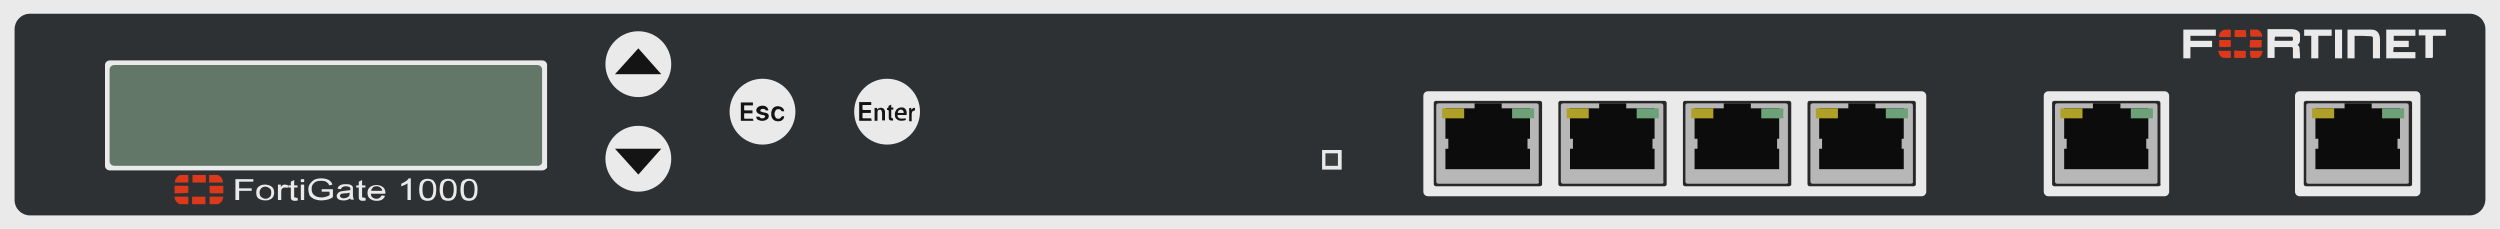 <?xml version="1.0" encoding="utf-8"?>
<!-- Copyright 2022 Virtual Console LLC. All rights reserved. Generator: Adobe Illustrator 26.0.2, SVG Export Plug-In . SVG Version: 6.00 Build 0)  -->
<svg version="1.1" id="FortiGate_1000" xmlns="http://www.w3.org/2000/svg" xmlns:xlink="http://www.w3.org/1999/xlink" x="0px"
	 y="0px" viewBox="0 0 600 55" style="enable-background:new 0 0 600 55;" xml:space="preserve">
<style type="text/css">
	.st0{fill:#EAEAEA;}
	.st1{fill:#2D3134;}
	.st2{fill:#627768;}
	.st3{fill:#141414;}
	.st4{fill:#3B3E3F;}
	.st5{fill:#282828;}
	.st6{fill:#B7B7B7;}
	.st7{fill:#0C0C0C;}
	.st8{fill:#6DA278;}
	.st9{fill:#B0A027;}
	.st10{fill:#DB3919;}
</style>
<g>
	<g>
		<rect class="st0" width="600" height="55"/>
		<path class="st1" d="M592.7,51.7H7.2c-2,0-3.7-1.6-3.7-3.7V7c0-2,1.6-3.7,3.7-3.7h585.6c2,0,3.7,1.6,3.7,3.7v41
			C596.4,50,594.8,51.7,592.7,51.7z"/>
	</g>
	<g>
		<path class="st0" d="M130.1,40.9H26.4c-0.7,0-1.2-0.5-1.2-1.1V15.6c0-0.6,0.5-1.1,1.2-1.1h103.7c0.7,0,1.2,0.5,1.2,1.1v24.2
			C131.5,40.4,130.7,40.9,130.1,40.9z"/>
		<path class="st2" d="M129,39.8H27.5c-0.7,0-1.2-0.5-1.2-1.1v-22c0-0.6,0.5-1.1,1.2-1.1h101.4c0.7,0,1.2,0.5,1.2,1.1v22
			C130.2,39.3,129.7,39.8,129,39.8z"/>
	</g>
	<g>
		<g>
			<g>
				<circle class="st0" cx="153.2" cy="15.4" r="7.9"/>
				<polygon class="st3" points="153.2,11.6 147.6,17.8 158.7,17.8 				"/>
			</g>
			<g>
				<circle class="st0" cx="153.2" cy="38.1" r="7.9"/>
				<polygon class="st3" points="153.2,41.9 158.7,35.7 147.6,35.7 				"/>
			</g>
		</g>
		<g>
			<g>
				<circle class="st0" cx="183" cy="26.8" r="7.9"/>
			</g>
			<g>
				<path class="st3" d="M180.8,29c-0.3,0-0.6,0-0.9,0c-0.6,0-1.3,0-1.9,0c-0.1,0-0.2,0-0.2-0.1c0-1.4,0-2.9,0-4.3c0,0,0,0,0,0
					c1,0,1.9,0,2.9,0c0,0.2,0,0.4,0,0.7c-0.7,0-1.4,0-2.1,0c0,0.4,0,0.8,0,1.1c0,0,0.1,0.1,0.2,0.1c0.5,0,1.1,0,1.6,0
					c0.1,0,0.1,0,0.2,0c0,0.2,0,0.4,0,0.7c-0.7,0-1.3,0-2,0c0,0.4,0,0.8,0,1.2c0,0,0.1,0.1,0.2,0.1c0.6,0,1.1,0,1.7,0
					c0.2,0,0.3,0,0.2,0.2C180.8,28.7,180.8,28.8,180.8,29z"/>
				<path class="st3" d="M184.4,26.5c-0.2,0-0.4,0-0.6,0c0,0-0.1-0.1-0.1-0.1c-0.1-0.3-0.8-0.4-1.1-0.1c-0.2,0.2-0.2,0.4,0.1,0.5
					c0.2,0.1,0.5,0.2,0.7,0.2c0.2,0,0.3,0.1,0.5,0.1c0.3,0.1,0.6,0.3,0.6,0.7c0,0.4-0.1,0.7-0.5,0.9c-0.6,0.4-1.3,0.4-2,0.1
					c-0.3-0.1-0.5-0.4-0.5-0.8c0.2,0,0.5,0,0.7,0c0,0,0.1,0.1,0.1,0.1c0.2,0.4,1,0.4,1.2,0.1c0.2-0.2,0.2-0.4-0.1-0.5
					c-0.1-0.1-0.3-0.1-0.4-0.1c-0.3-0.1-0.6-0.1-0.9-0.3c-0.7-0.3-0.8-1.1-0.2-1.6c0.5-0.4,1.6-0.5,2.1,0
					C184.3,26,184.4,26.2,184.4,26.5z"/>
				<path class="st3" d="M188.2,27.9c0,0.7-0.6,1.2-1.3,1.2c-1.2,0.1-1.9-0.7-1.8-1.9c0-0.2,0-0.4,0.1-0.6c0.2-0.8,0.9-1.2,1.7-1.1
					c0.7,0.1,1.2,0.5,1.3,1.1c0,0,0,0.1,0,0.1c-0.2,0-0.4,0-0.6,0c0,0-0.1-0.1-0.1-0.1c-0.1-0.3-0.4-0.4-0.7-0.4
					c-0.3,0-0.6,0.1-0.7,0.4c-0.3,0.5-0.3,1,0,1.5c0.1,0.3,0.4,0.4,0.7,0.4c0.3,0,0.5-0.1,0.7-0.4c0-0.1,0.1-0.1,0.1-0.1
					C187.8,27.8,188,27.9,188.2,27.9z"/>
			</g>
		</g>
		<g>
			<g>
				<circle class="st0" cx="212.9" cy="26.8" r="7.9"/>
			</g>
			<g>
				<path class="st3" d="M215.4,27.6c0,0.8,0.5,1,1.9,0.8c0,0,0,0,0,0c0.2,0.4,0.2,0.4-0.3,0.5c-0.4,0.1-0.9,0.1-1.3,0
					c-0.5-0.2-0.9-0.6-0.9-1.1c-0.1-0.5,0-1,0.3-1.4c0.3-0.5,1-0.7,1.6-0.6c0.5,0.1,0.9,0.6,0.9,1.2c0,0.2,0,0.4,0,0.6
					C216.8,27.6,216.1,27.6,215.4,27.6z M216.9,27.1c0-0.5-0.3-0.8-0.7-0.8c-0.4,0-0.8,0.4-0.7,0.8
					C215.9,27.1,216.4,27.1,216.9,27.1z"/>
				<path class="st3" d="M210.6,29c-0.2,0-0.4,0-0.7,0c0-1,0-2,0-3.1c0.2,0,0.3,0,0.6,0c0,0.1,0,0.2,0,0.4c0.1,0,0.1-0.1,0.1-0.1
					c0.3-0.3,0.7-0.4,1.1-0.3c0.4,0.1,0.6,0.4,0.7,0.8c0,0.4,0,0.8,0,1.2c0,0.3,0,0.7,0,1c-0.2,0-0.4,0-0.7,0c0-0.5,0-1.1,0-1.6
					c0-0.2,0-0.4-0.1-0.6c0-0.2-0.2-0.4-0.4-0.4c-0.2,0-0.4,0.1-0.5,0.2c-0.1,0.2-0.1,0.4-0.1,0.6C210.6,27.8,210.6,28.4,210.6,29z"
					/>
				<path class="st3" d="M213.2,26.4c-0.1,0-0.2,0-0.3,0c0-0.2,0-0.3,0-0.5c0.1,0,0.2,0,0.3,0c0-0.2,0-0.4,0.1-0.5
					c0.2-0.1,0.4-0.2,0.6-0.3c0,0.3,0,0.5,0,0.7c0.2,0,0.3,0,0.5,0c0,0.1,0,0.3,0,0.5c-0.2,0-0.3,0-0.5,0c0,0.6,0,1.2,0,1.8
					c0,0.2,0.1,0.3,0.4,0.3c0.1,0.6,0.1,0.6-0.5,0.5c-0.3,0-0.5-0.2-0.5-0.6c0-0.6,0-1.1,0-1.7C213.2,26.6,213.2,26.5,213.2,26.4z"
					/>
				<path class="st3" d="M218.7,25.9c0,0.1,0,0.3,0,0.5c0.2-0.3,0.5-0.6,0.9-0.5c0,0.2,0,0.4,0,0.6c-0.6,0.1-0.8,0.3-0.8,1
					c0,0.5,0,1,0,1.5c0,0,0,0,0,0.1c-0.2,0-0.4,0-0.6,0c0-1,0-2,0-3.1C218.3,25.9,218.5,25.9,218.7,25.9z"/>
				<path class="st3" d="M209.2,29c-0.3,0-0.6,0-0.9,0c-0.6,0-1.3,0-1.9,0c-0.1,0-0.2,0-0.2-0.1c0-1.5,0-2.9,0-4.4c0,0,0,0,0,0
					c1,0,1.9,0,2.9,0c0,0.2,0,0.4,0,0.7c-0.7,0-1.4,0-2.1,0c0,0.4,0,0.8,0,1.1c0,0,0.1,0.1,0.2,0.1c0.5,0,1.1,0,1.6,0
					c0.1,0,0.1,0,0.2,0c0,0.2,0,0.4,0,0.7c-0.7,0-1.3,0-2,0c0,0.4,0,0.8,0,1.2c0,0,0.1,0.1,0.2,0.1c0.6,0,1.1,0,1.7,0
					c0.2,0,0.3,0,0.2,0.2C209.2,28.7,209.2,28.8,209.2,29z"/>
			</g>
		</g>
	</g>
	<g>
		<path class="st0" d="M322,40.7h-4.7l0,0V36l0,0h4.7l0,0V40.7L322,40.7z"/>
		<path class="st4" d="M321.1,39.8h-3l0,0v-3l0,0h3l0,0V39.8L321.1,39.8z"/>
	</g>
	<g>
		<path class="st0" d="M461.2,47.1H342.7c-0.6,0-1.1-0.5-1.1-1.1v-23c0-0.6,0.5-1.1,1.1-1.1h118.5c0.6,0,1.1,0.5,1.1,1.1v23
			C462.3,46.6,461.8,47.1,461.2,47.1z"/>
		<g>
			<g>
				<g>
					<g>
						<path class="st5" d="M369.6,44.7h-25c-0.3,0-0.5-0.3-0.5-0.5V24.7c0-0.3,0.3-0.5,0.5-0.5h25c0.3,0,0.5,0.3,0.5,0.5v19.4
							C370.2,44.4,369.9,44.7,369.6,44.7z"/>
						<path class="st6" d="M368.8,44.1h-23.6c-0.3,0-0.5-0.3-0.5-0.5V25.3c0-0.3,0.3-0.5,0.5-0.5h23.6c0.3,0,0.5,0.3,0.5,0.5v18.3
							C369.5,43.9,369.2,44.1,368.8,44.1z"/>
					</g>
					<g>
						<polygon class="st7" points="346.9,33.3 346.9,26 353.9,26 353.9,24.8 360.4,24.8 360.4,26 367.2,26 367.2,33.3 366.6,33.3 
							366.6,35.7 367.2,35.7 367.2,40.6 346.9,40.6 346.9,35.7 347.6,35.7 347.6,33.3 						"/>
						<g>
							<rect x="362.9" y="26" class="st8" width="5.3" height="2.4"/>
						</g>
						<g>
							<rect x="346.1" y="26" class="st9" width="5.3" height="2.4"/>
						</g>
					</g>
				</g>
				<g>
					<g>
						<path class="st5" d="M399.5,44.7h-25c-0.3,0-0.5-0.3-0.5-0.5V24.7c0-0.3,0.3-0.5,0.5-0.5h25c0.3,0,0.5,0.3,0.5,0.5v19.4
							C400.1,44.4,399.8,44.7,399.5,44.7z"/>
						<path class="st6" d="M398.7,44.1h-23.6c-0.3,0-0.5-0.3-0.5-0.5V25.3c0-0.3,0.3-0.5,0.5-0.5h23.6c0.3,0,0.5,0.3,0.5,0.5v18.3
							C399.4,43.9,399.1,44.1,398.7,44.1z"/>
					</g>
					<g>
						<polygon class="st7" points="376.8,33.3 376.8,26 383.8,26 383.8,24.8 390.3,24.8 390.3,26 397.1,26 397.1,33.3 396.6,33.3 
							396.6,35.7 397.1,35.7 397.1,40.6 376.8,40.6 376.8,35.7 377.5,35.7 377.5,33.3 						"/>
						<g>
							<rect x="392.8" y="26" class="st8" width="5.3" height="2.4"/>
						</g>
						<g>
							<rect x="376" y="26" class="st9" width="5.3" height="2.4"/>
						</g>
					</g>
				</g>
			</g>
			<g>
				<g>
					<g>
						<path class="st5" d="M429.4,44.7h-25c-0.3,0-0.5-0.3-0.5-0.5V24.7c0-0.3,0.3-0.5,0.5-0.5h25c0.3,0,0.5,0.3,0.5,0.5v19.4
							C430,44.4,429.7,44.7,429.4,44.7z"/>
						<path class="st6" d="M428.6,44.1h-23.6c-0.3,0-0.5-0.3-0.5-0.5V25.3c0-0.3,0.3-0.5,0.5-0.5h23.6c0.3,0,0.5,0.3,0.5,0.5v18.3
							C429.3,43.9,429,44.1,428.6,44.1z"/>
					</g>
					<g>
						<polygon class="st7" points="406.7,33.3 406.7,26 413.7,26 413.7,24.8 420.2,24.8 420.2,26 427,26 427,33.3 426.5,33.3 
							426.5,35.7 427,35.7 427,40.6 406.7,40.6 406.7,35.7 407.4,35.7 407.4,33.3 						"/>
						<g>
							<rect x="422.7" y="26" class="st8" width="5.3" height="2.4"/>
						</g>
						<g>
							<rect x="405.9" y="26" class="st9" width="5.3" height="2.4"/>
						</g>
					</g>
				</g>
				<g>
					<g>
						<path class="st5" d="M459.3,44.7h-25c-0.3,0-0.5-0.3-0.5-0.5V24.7c0-0.3,0.3-0.5,0.5-0.5h25c0.3,0,0.5,0.3,0.5,0.5v19.4
							C459.9,44.4,459.6,44.7,459.3,44.7z"/>
						<path class="st6" d="M458.5,44.1H435c-0.3,0-0.5-0.3-0.5-0.5V25.3c0-0.3,0.3-0.5,0.5-0.5h23.6c0.3,0,0.5,0.3,0.5,0.5v18.3
							C459.2,43.9,458.9,44.1,458.5,44.1z"/>
					</g>
					<g>
						<polygon class="st7" points="436.6,33.3 436.6,26 443.6,26 443.6,24.8 450.1,24.8 450.1,26 456.9,26 456.9,33.3 456.4,33.3 
							456.4,35.7 456.9,35.7 456.9,40.6 436.6,40.6 436.6,35.7 437.3,35.7 437.3,33.3 						"/>
						<g>
							<rect x="452.6" y="26" class="st8" width="5.3" height="2.4"/>
						</g>
						<g>
							<rect x="435.8" y="26" class="st9" width="5.3" height="2.4"/>
						</g>
					</g>
				</g>
			</g>
		</g>
	</g>
	<g>
		<path class="st0" d="M491.6,47.1h27.9c0.6,0,1.1-0.5,1.1-1.1v-23c0-0.6-0.5-1.1-1.1-1.1h-27.9c-0.6,0-1.1,0.5-1.1,1.1v23
			C490.5,46.6,491,47.1,491.6,47.1z"/>
		<g>
			<g>
				<path class="st5" d="M518,44.7h-25c-0.3,0-0.5-0.3-0.5-0.5V24.7c0-0.3,0.3-0.5,0.5-0.5h25c0.3,0,0.5,0.3,0.5,0.5v19.4
					C518.7,44.4,518.4,44.7,518,44.7z"/>
				<path class="st6" d="M517.3,44.1h-23.6c-0.3,0-0.5-0.3-0.5-0.5V25.3c0-0.3,0.3-0.5,0.5-0.5h23.6c0.3,0,0.5,0.3,0.5,0.5v18.3
					C517.9,43.9,517.6,44.1,517.3,44.1z"/>
			</g>
			<g>
				<polygon class="st7" points="495.4,33.3 495.4,26 502.3,26 502.3,24.8 508.9,24.8 508.9,26 515.6,26 515.6,33.3 515.1,33.3 
					515.1,35.7 515.6,35.7 515.6,40.6 495.4,40.6 495.4,35.7 496,35.7 496,33.3 				"/>
				<g>
					<rect x="511.4" y="26" class="st8" width="5.3" height="2.4"/>
				</g>
				<g>
					<rect x="494.5" y="26" class="st9" width="5.3" height="2.4"/>
				</g>
			</g>
		</g>
	</g>
	<g>
		<path class="st0" d="M551.9,47.1h27.9c0.6,0,1.1-0.5,1.1-1.1v-23c0-0.6-0.5-1.1-1.1-1.1h-27.9c-0.6,0-1.1,0.5-1.1,1.1v23
			C550.8,46.6,551.3,47.1,551.9,47.1z"/>
		<g>
			<g>
				<path class="st5" d="M578.4,44.7h-25c-0.3,0-0.5-0.3-0.5-0.5V24.7c0-0.3,0.3-0.5,0.5-0.5h25c0.3,0,0.5,0.3,0.5,0.5v19.4
					C579,44.4,578.7,44.7,578.4,44.7z"/>
				<path class="st6" d="M577.6,44.1H554c-0.3,0-0.5-0.3-0.5-0.5V25.3c0-0.3,0.3-0.5,0.5-0.5h23.6c0.3,0,0.5,0.3,0.5,0.5v18.3
					C578.3,43.9,577.9,44.1,577.6,44.1z"/>
			</g>
			<g>
				<polygon class="st7" points="555.7,33.3 555.7,26 562.7,26 562.7,24.8 569.2,24.8 569.2,26 576,26 576,33.3 575.4,33.3 
					575.4,35.7 576,35.7 576,40.6 555.7,40.6 555.7,35.7 556.4,35.7 556.4,33.3 				"/>
				<g>
					<rect x="571.7" y="26" class="st8" width="5.3" height="2.4"/>
				</g>
				<g>
					<rect x="554.9" y="26" class="st9" width="5.3" height="2.4"/>
				</g>
			</g>
		</g>
	</g>
	<g>
		<path class="st0" d="M552,14c-0.6,0-1,0-1.6,0c0,0-0.1-0.1-0.1-0.2c0-0.7,0-1.3,0-2.1c0-0.2-0.1-0.4-0.3-0.4c-1.4,0-2.7,0-4.1,0
			c0,0.9,0,1.8,0,2.6c-0.6,0-1.1,0-1.7,0c0-2.3,0-4.6,0-6.9c0.1,0,0.2,0,0.3,0c1.8,0,3.5,0,5.3,0c0.3,0,0.7,0,1,0.1
			c0.8,0.2,1.2,0.7,1.2,1.3c0,0.4,0,0.9,0,1.3c0,0.4-0.2,0.8-0.6,1.1c0.5,0.2,0.5,0.7,0.5,1.1C552,12.7,552,13.3,552,14z M545.9,9.8
			c1.4,0,2.7,0,4.1,0c0.2,0,0.3-0.1,0.3-0.3c0-0.1,0-0.3,0-0.4c0-0.2-0.1-0.3-0.3-0.3c-0.1,0-0.2,0-0.3,0c-1.1,0-2.4,0-3.5,0
			c-0.1,0-0.1,0-0.2,0C545.9,9.1,545.9,9.4,545.9,9.8z"/>
		<path class="st0" d="M574.4,12.5c1.8,0,3.5,0,5.3,0c0,0.5,0,1,0,1.5c-2.4,0-4.6,0-7,0c0-2.3,0-4.6,0-6.9c2.4,0,4.6,0,7,0
			c0,0.5,0,1,0,1.5c-1.7,0-3.5,0-5.2,0c0,0.4,0,0.8,0,1.2c1.2,0,2.4,0,3.6,0c0,0.5,0,1,0,1.5c-1.2,0-2.4,0-3.6,0
			C574.4,11.7,574.4,12,574.4,12.5z"/>
		<path class="st0" d="M565.1,8.6c0,1.8,0,3.5,0,5.4c-0.6,0-1.1,0-1.7,0c0-2.3,0-4.6,0-6.9c0.3,0,0.8,0,1.1,0c1.5,0,3.1,0,4.5,0
			c0.8,0,1.5,0.2,1.9,1c0.2,0.4,0.3,0.9,0.3,1.4c0,1.4,0,2.8,0,4.3c0,0.1,0,0.1,0,0.2c-0.6,0-1.1,0-1.7,0c0-0.1,0-0.2,0-0.3
			c0-1.4,0-2.7,0-4.2c0-0.1,0-0.2,0-0.4c0-0.2-0.2-0.4-0.5-0.4C567.9,8.6,566.5,8.6,565.1,8.6z"/>
		<path class="st0" d="M525.7,14c-0.6,0-1.1,0-1.7,0c0-2.3,0-4.6,0-6.9c2.6,0,5.2,0,7.8,0c0,0.5,0,1,0,1.5c-2,0-4.1,0-6.1,0
			c0,0.4,0,0.8,0,1.2c1.7,0,3.5,0,5.2,0c0,0.5,0,1,0,1.5c-1.7,0-3.5,0-5.2,0C525.7,12.2,525.7,13.1,525.7,14z"/>
		<path class="st0" d="M553,8.6c0-0.5,0-1,0-1.5c2.2,0,4.3,0,6.6,0c0,0.4,0,1,0,1.5c-1,0-2,0-3.2,0c0,1.8,0,3.6,0,5.4
			c-0.6,0-1.1,0-1.7,0c0-1.8,0-3.5,0-5.4C554,8.6,553.6,8.6,553,8.6z"/>
		<path class="st0" d="M580.5,7.1c2.2,0,4.3,0,6.5,0c0,0.5,0,1,0,1.5c-1,0-2,0-3.1,0c0,0.1,0,0.2,0,0.3c0,1.5,0,3.2,0,4.7
			c0,0.2,0,0.3-0.3,0.3c-0.5,0-0.9,0-1.5,0c0-1.8,0-3.6,0-5.4c-0.6,0-1.1,0-1.6,0C580.5,8.1,580.5,7.7,580.5,7.1z"/>
		<path class="st0" d="M560.4,7.1c0.6,0,1.1,0,1.7,0c0,2.3,0,4.6,0,6.9c-0.6,0-1.1,0-1.7,0C560.4,11.7,560.4,9.4,560.4,7.1z"/>
		<g>
			<g>
				<path class="st10" d="M535.4,9.6c0,0.4,0,0.8,0,1.2c0,0.5,0,0.5-0.6,0.5c-0.7,0-1.4,0-2,0c-0.2,0-0.2-0.1-0.2-0.2
					c0-0.5,0-1,0-1.5C533.6,9.6,534.5,9.6,535.4,9.6z"/>
				<path class="st10" d="M540,9.6c0.9,0,1.9,0,2.8,0c0,0.4,0,0.9,0,1.3c0,0.5,0.1,0.5-0.6,0.5s-1.4,0-2,0c-0.2,0-0.3-0.1-0.3-0.3
					C540,10.7,540,10.2,540,9.6z"/>
				<path class="st10" d="M539.1,8.9c-0.9,0-1.8,0-2.6,0c-0.1,0-0.2-0.1-0.2-0.2c0-0.4,0-1,0-1.4c0-0.1,0.1-0.1,0.2-0.1
					c0.8,0,1.6,0,2.4,0c0.1,0,0.1,0.1,0.1,0.1C539.1,7.8,539.1,8.3,539.1,8.9z"/>
				<path class="st10" d="M537.7,12.2c0.3,0,0.8,0,1.1,0c0.2,0,0.2,0,0.2,0.2c0,0.4,0,0.9,0,1.3c0,0.1,0,0.2-0.2,0.2
					c-0.8,0-1.6,0-2.4,0c-0.1,0-0.2,0-0.2-0.2c0-0.4,0-0.9,0-1.4c0-0.1,0.1-0.2,0.2-0.2C536.9,12.2,537.4,12.2,537.7,12.2z"/>
				<path class="st10" d="M534.1,12.2c0.3,0,0.8,0,1.1,0c0.2,0,0.2,0,0.2,0.2c0,0.4,0,0.9,0,1.3c0,0.2,0,0.2-0.2,0.2
					c-0.5,0-0.9,0-1.5,0c-0.2,0-0.5-0.2-0.7-0.3c-0.3-0.3-0.5-0.8-0.6-1.2c0-0.2,0-0.3,0.2-0.2C533.3,12.2,533.6,12.2,534.1,12.2z"
					/>
				<path class="st10" d="M535.4,8.9c-1,0-1.9,0-2.8,0c-0.2-0.8,0.6-1.8,1.5-1.8c0.3,0,0.8,0,1.1,0c0.1,0,0.2,0.1,0.2,0.1
					C535.4,7.8,535.4,8.3,535.4,8.9z"/>
				<path class="st10" d="M540,12.2c0.5,0,0.9,0,1.4,0s0.9,0,1.4,0c0.1,0,0.2,0.1,0.2,0.2c-0.1,0.5-0.3,1.1-0.8,1.4
					c-0.1,0.1-0.2,0.1-0.3,0.1c-0.5,0-1,0-1.5,0c-0.1,0-0.2-0.1-0.2-0.1C540,13.3,540,12.8,540,12.2z"/>
				<path class="st10" d="M540,7.1c0.6,0,1.1,0,1.7,0c0.2,0,0.5,0.2,0.7,0.4c0.3,0.3,0.5,0.7,0.5,1.1c0,0.1,0,0.2-0.2,0.2
					c-0.8,0-1.6,0-2.4,0c-0.1,0-0.2-0.1-0.2-0.1C540,8.2,540,7.7,540,7.1z"/>
			</g>
		</g>
	</g>
	<g>
		<g>
			<path class="st0" d="M56.5,48V43h4.3v0.6h-3.4v1.6h3v0.6h-3V48H56.5z"/>
			<path class="st0" d="M61.5,46.2c0-0.7,0.2-1.2,0.7-1.5c0.4-0.3,0.9-0.4,1.4-0.4c0.6,0,1.2,0.2,1.6,0.5c0.4,0.3,0.6,0.8,0.6,1.4
				c0,0.5-0.1,0.8-0.3,1.1c-0.2,0.3-0.4,0.5-0.8,0.6c-0.3,0.2-0.7,0.2-1.1,0.2c-0.6,0-1.2-0.2-1.6-0.5S61.5,46.8,61.5,46.2z
				 M62.3,46.2c0,0.5,0.1,0.8,0.4,1.1c0.3,0.2,0.6,0.4,1,0.4c0.4,0,0.7-0.1,1-0.4c0.3-0.2,0.4-0.6,0.4-1.1c0-0.5-0.1-0.8-0.4-1
				c-0.3-0.2-0.6-0.4-1-0.4c-0.4,0-0.7,0.1-1,0.4C62.5,45.4,62.3,45.7,62.3,46.2z"/>
			<path class="st0" d="M66.7,48v-3.7h0.7v0.6c0.2-0.3,0.3-0.4,0.5-0.5c0.2-0.1,0.3-0.1,0.5-0.1c0.3,0,0.5,0.1,0.8,0.2L69,45.1
				c-0.2-0.1-0.4-0.1-0.6-0.1c-0.2,0-0.3,0-0.5,0.1c-0.1,0.1-0.2,0.2-0.3,0.3c-0.1,0.2-0.1,0.5-0.1,0.7V48H66.7z"/>
			<path class="st0" d="M71.4,47.5l0.1,0.6c-0.2,0-0.4,0.1-0.6,0.1c-0.3,0-0.5,0-0.7-0.1c-0.2-0.1-0.3-0.2-0.3-0.3
				c-0.1-0.1-0.1-0.4-0.1-0.7v-2.1h-0.6v-0.5h0.6v-0.9l0.8-0.4v1.3h0.8v0.5h-0.8V47c0,0.2,0,0.3,0,0.3s0.1,0.1,0.1,0.1
				c0.1,0,0.2,0,0.3,0C71.2,47.5,71.3,47.5,71.4,47.5z"/>
			<path class="st0" d="M72.2,43.7V43H73v0.7H72.2z M72.2,48v-3.7H73V48H72.2z"/>
			<path class="st0" d="M77.2,46v-0.6l2.7,0v1.9c-0.4,0.3-0.8,0.5-1.3,0.6s-0.9,0.2-1.4,0.2c-0.6,0-1.2-0.1-1.7-0.3
				c-0.5-0.2-0.9-0.5-1.2-0.9C74.2,46.5,74,46,74,45.5c0-0.5,0.1-1,0.4-1.4c0.3-0.4,0.6-0.7,1.1-1c0.5-0.2,1-0.3,1.7-0.3
				c0.5,0,0.9,0.1,1.2,0.2c0.4,0.1,0.7,0.3,0.9,0.5c0.2,0.2,0.4,0.5,0.5,0.8l-0.8,0.2c-0.1-0.3-0.2-0.5-0.4-0.6
				c-0.1-0.1-0.3-0.3-0.6-0.4c-0.3-0.1-0.6-0.1-0.9-0.1c-0.4,0-0.7,0-1,0.1c-0.3,0.1-0.5,0.2-0.7,0.4c-0.2,0.2-0.3,0.3-0.4,0.5
				c-0.2,0.3-0.2,0.7-0.2,1c0,0.5,0.1,0.8,0.3,1.1c0.2,0.3,0.5,0.5,0.9,0.7c0.4,0.1,0.8,0.2,1.2,0.2c0.4,0,0.7-0.1,1.1-0.2
				c0.3-0.1,0.6-0.2,0.8-0.4V46H77.2z"/>
			<path class="st0" d="M84.1,47.6c-0.3,0.2-0.6,0.3-0.8,0.4c-0.3,0.1-0.6,0.1-0.9,0.1c-0.5,0-0.9-0.1-1.2-0.3
				c-0.3-0.2-0.4-0.5-0.4-0.8c0-0.2,0.1-0.3,0.2-0.5c0.1-0.1,0.2-0.3,0.4-0.4c0.2-0.1,0.4-0.2,0.6-0.2c0.2,0,0.4-0.1,0.7-0.1
				c0.6-0.1,1.1-0.1,1.4-0.2c0-0.1,0-0.1,0-0.2c0-0.3-0.1-0.4-0.2-0.5c-0.2-0.1-0.5-0.2-0.9-0.2c-0.4,0-0.6,0.1-0.8,0.2
				c-0.2,0.1-0.3,0.3-0.4,0.5l-0.8-0.1c0.1-0.3,0.2-0.5,0.3-0.6c0.2-0.2,0.4-0.3,0.7-0.4s0.6-0.1,1-0.1c0.4,0,0.7,0,1,0.1
				c0.2,0.1,0.4,0.2,0.5,0.3c0.1,0.1,0.2,0.3,0.2,0.4c0,0.1,0,0.3,0,0.6v0.8c0,0.6,0,0.9,0.1,1.1c0,0.2,0.1,0.3,0.2,0.4h-0.8
				C84.1,47.9,84.1,47.8,84.1,47.6z M84,46.2c-0.3,0.1-0.7,0.2-1.3,0.2c-0.3,0-0.5,0.1-0.7,0.1s-0.2,0.1-0.3,0.2
				c-0.1,0.1-0.1,0.2-0.1,0.3c0,0.2,0.1,0.3,0.2,0.4c0.2,0.1,0.4,0.2,0.7,0.2c0.3,0,0.6-0.1,0.8-0.2c0.2-0.1,0.4-0.2,0.5-0.4
				c0.1-0.1,0.1-0.3,0.1-0.6V46.2z"/>
			<path class="st0" d="M87.7,47.5l0.1,0.6c-0.2,0-0.4,0.1-0.6,0.1c-0.3,0-0.5,0-0.7-0.1c-0.2-0.1-0.3-0.2-0.3-0.3
				c-0.1-0.1-0.1-0.4-0.1-0.7v-2.1h-0.6v-0.5h0.6v-0.9l0.8-0.4v1.3h0.8v0.5h-0.8V47c0,0.2,0,0.3,0,0.3s0.1,0.1,0.1,0.1
				c0.1,0,0.2,0,0.3,0C87.5,47.5,87.6,47.5,87.7,47.5z"/>
			<path class="st0" d="M91.6,46.9l0.8,0.1c-0.1,0.4-0.4,0.7-0.7,0.9c-0.3,0.2-0.8,0.3-1.3,0.3c-0.7,0-1.2-0.2-1.6-0.5
				c-0.4-0.3-0.6-0.8-0.6-1.4c0-0.6,0.2-1.1,0.6-1.4c0.4-0.3,0.9-0.5,1.6-0.5c0.6,0,1.1,0.2,1.5,0.5c0.4,0.3,0.6,0.8,0.6,1.4
				c0,0,0,0.1,0,0.2H89c0,0.4,0.2,0.7,0.4,0.9c0.3,0.2,0.6,0.3,1,0.3c0.3,0,0.5-0.1,0.7-0.2C91.3,47.3,91.5,47.1,91.6,46.9z
				 M89.1,45.8h2.6c0-0.3-0.1-0.5-0.3-0.7c-0.2-0.2-0.6-0.4-1-0.4c-0.4,0-0.7,0.1-0.9,0.3C89.2,45.3,89.1,45.5,89.1,45.8z"/>
			<path class="st0" d="M98.6,48h-0.8v-4c-0.2,0.1-0.4,0.3-0.7,0.4c-0.3,0.1-0.6,0.3-0.8,0.3v-0.6c0.4-0.2,0.8-0.4,1.1-0.6
				c0.3-0.2,0.6-0.5,0.7-0.7h0.5V48z"/>
			<path class="st0" d="M100.6,45.5c0-0.6,0.1-1.1,0.2-1.5c0.2-0.4,0.4-0.7,0.7-0.8c0.3-0.2,0.7-0.3,1.2-0.3c0.3,0,0.6,0.1,0.9,0.2
				c0.3,0.1,0.5,0.3,0.6,0.5c0.2,0.2,0.3,0.5,0.4,0.8c0.1,0.3,0.1,0.7,0.1,1.2c0,0.6-0.1,1.1-0.2,1.4c-0.2,0.4-0.4,0.7-0.7,0.9
				c-0.3,0.2-0.7,0.3-1.2,0.3c-0.6,0-1.1-0.2-1.4-0.5C100.8,47.2,100.6,46.5,100.6,45.5z M101.4,45.5c0,0.8,0.1,1.4,0.4,1.7
				c0.2,0.3,0.5,0.4,0.9,0.4c0.4,0,0.7-0.1,0.9-0.4c0.2-0.3,0.4-0.8,0.4-1.7c0-0.8-0.1-1.4-0.4-1.7c-0.2-0.3-0.5-0.4-0.9-0.4
				c-0.4,0-0.6,0.1-0.9,0.4C101.5,44.1,101.4,44.7,101.4,45.5z"/>
			<path class="st0" d="M105.5,45.5c0-0.6,0.1-1.1,0.2-1.5c0.2-0.4,0.4-0.7,0.7-0.8c0.3-0.2,0.7-0.3,1.2-0.3c0.3,0,0.6,0.1,0.9,0.2
				c0.3,0.1,0.5,0.3,0.6,0.5c0.2,0.2,0.3,0.5,0.4,0.8c0.1,0.3,0.1,0.7,0.1,1.2c0,0.6-0.1,1.1-0.2,1.4c-0.2,0.4-0.4,0.7-0.7,0.9
				c-0.3,0.2-0.7,0.3-1.2,0.3c-0.6,0-1.1-0.2-1.4-0.5C105.8,47.2,105.5,46.5,105.5,45.5z M106.3,45.5c0,0.8,0.1,1.4,0.4,1.7
				c0.2,0.3,0.5,0.4,0.9,0.4c0.4,0,0.7-0.1,0.9-0.4c0.2-0.3,0.4-0.8,0.4-1.7c0-0.8-0.1-1.4-0.4-1.7c-0.2-0.3-0.5-0.4-0.9-0.4
				c-0.4,0-0.6,0.1-0.9,0.4C106.5,44.1,106.3,44.7,106.3,45.5z"/>
			<path class="st0" d="M110.5,45.5c0-0.6,0.1-1.1,0.2-1.5s0.4-0.7,0.7-0.8c0.3-0.2,0.7-0.3,1.2-0.3c0.3,0,0.6,0.1,0.9,0.2
				c0.3,0.1,0.5,0.3,0.6,0.5c0.2,0.2,0.3,0.5,0.4,0.8c0.1,0.3,0.1,0.7,0.1,1.2c0,0.6-0.1,1.1-0.2,1.4c-0.2,0.4-0.4,0.7-0.7,0.9
				c-0.3,0.2-0.7,0.3-1.2,0.3c-0.6,0-1.1-0.2-1.4-0.5C110.7,47.2,110.5,46.5,110.5,45.5z M111.3,45.5c0,0.8,0.1,1.4,0.4,1.7
				c0.2,0.3,0.5,0.4,0.9,0.4c0.4,0,0.7-0.1,0.9-0.4c0.2-0.3,0.4-0.8,0.4-1.7c0-0.8-0.1-1.4-0.4-1.7c-0.2-0.3-0.5-0.4-0.9-0.4
				c-0.4,0-0.6,0.1-0.9,0.4C111.4,44.1,111.3,44.7,111.3,45.5z"/>
		</g>
		<g>
			<path class="st10" d="M49.4,42c0,0.6,0,1.2,0,1.8c-1.1,0-2.1,0-3.2,0c0-0.6,0-1.2,0-1.8C47.2,42,48.3,42,49.4,42z"/>
			<path class="st10" d="M46.1,49c0-0.6,0-1.2,0-1.8c1.1,0,2.1,0,3.2,0c0,0.6,0,1.2,0,1.8C48.3,49,47.2,49,46.1,49z"/>
			<path class="st10" d="M43.1,49c-0.7-0.3-1.1-0.9-1.2-1.5c0-0.1,0-0.2,0-0.3c1.1,0,2.2,0,3.3,0c0,0.6,0,1.2,0,1.8
				C44.5,49,43.8,49,43.1,49z"/>
			<path class="st10" d="M50.3,49c0-0.6,0-1.1,0-1.7c0-0.1,0.1-0.1,0.2-0.1c1,0,2,0,3.1,0c-0.1,0.8-0.4,1.4-1.2,1.8
				C51.7,49,51,49,50.3,49z"/>
			<path class="st10" d="M45.2,42c0,0.6,0,1.2,0,1.8c-1.1,0-2.2,0-3.2,0c-0.1-0.6,0.4-1.4,1-1.7c0.1,0,0.1-0.1,0.2-0.1
				C43.9,42,44.5,42,45.2,42z"/>
			<path class="st10" d="M52.3,42c0.7,0.3,1.1,0.8,1.2,1.5c0,0.1,0,0.2,0,0.3c-1.1,0-2.2,0-3.3,0c0-0.6,0-1.2,0-1.8
				C51,42,51.6,42,52.3,42z"/>
			<path class="st10" d="M41.9,46.4c0-0.6,0-1.2,0-1.8c0.1,0,0.2,0,0.3,0c0.9,0,1.8,0,2.7,0c0.2,0,0.3,0,0.3,0.2c0,0.4,0,0.9,0,1.3
				c0,0.1,0,0.2-0.2,0.2C44,46.4,43,46.4,41.9,46.4z"/>
			<path class="st10" d="M53.6,44.6c0,0.6,0,1.2,0,1.8c-0.1,0-0.2,0-0.3,0c-0.9,0-1.8,0-2.7,0c-0.2,0-0.3-0.1-0.3-0.3
				c0-0.4,0-0.9,0-1.3c0-0.1,0-0.2,0.2-0.2c1,0,1.9,0,2.9,0C53.5,44.6,53.5,44.6,53.6,44.6z"/>
		</g>
	</g>
</g>
</svg>
